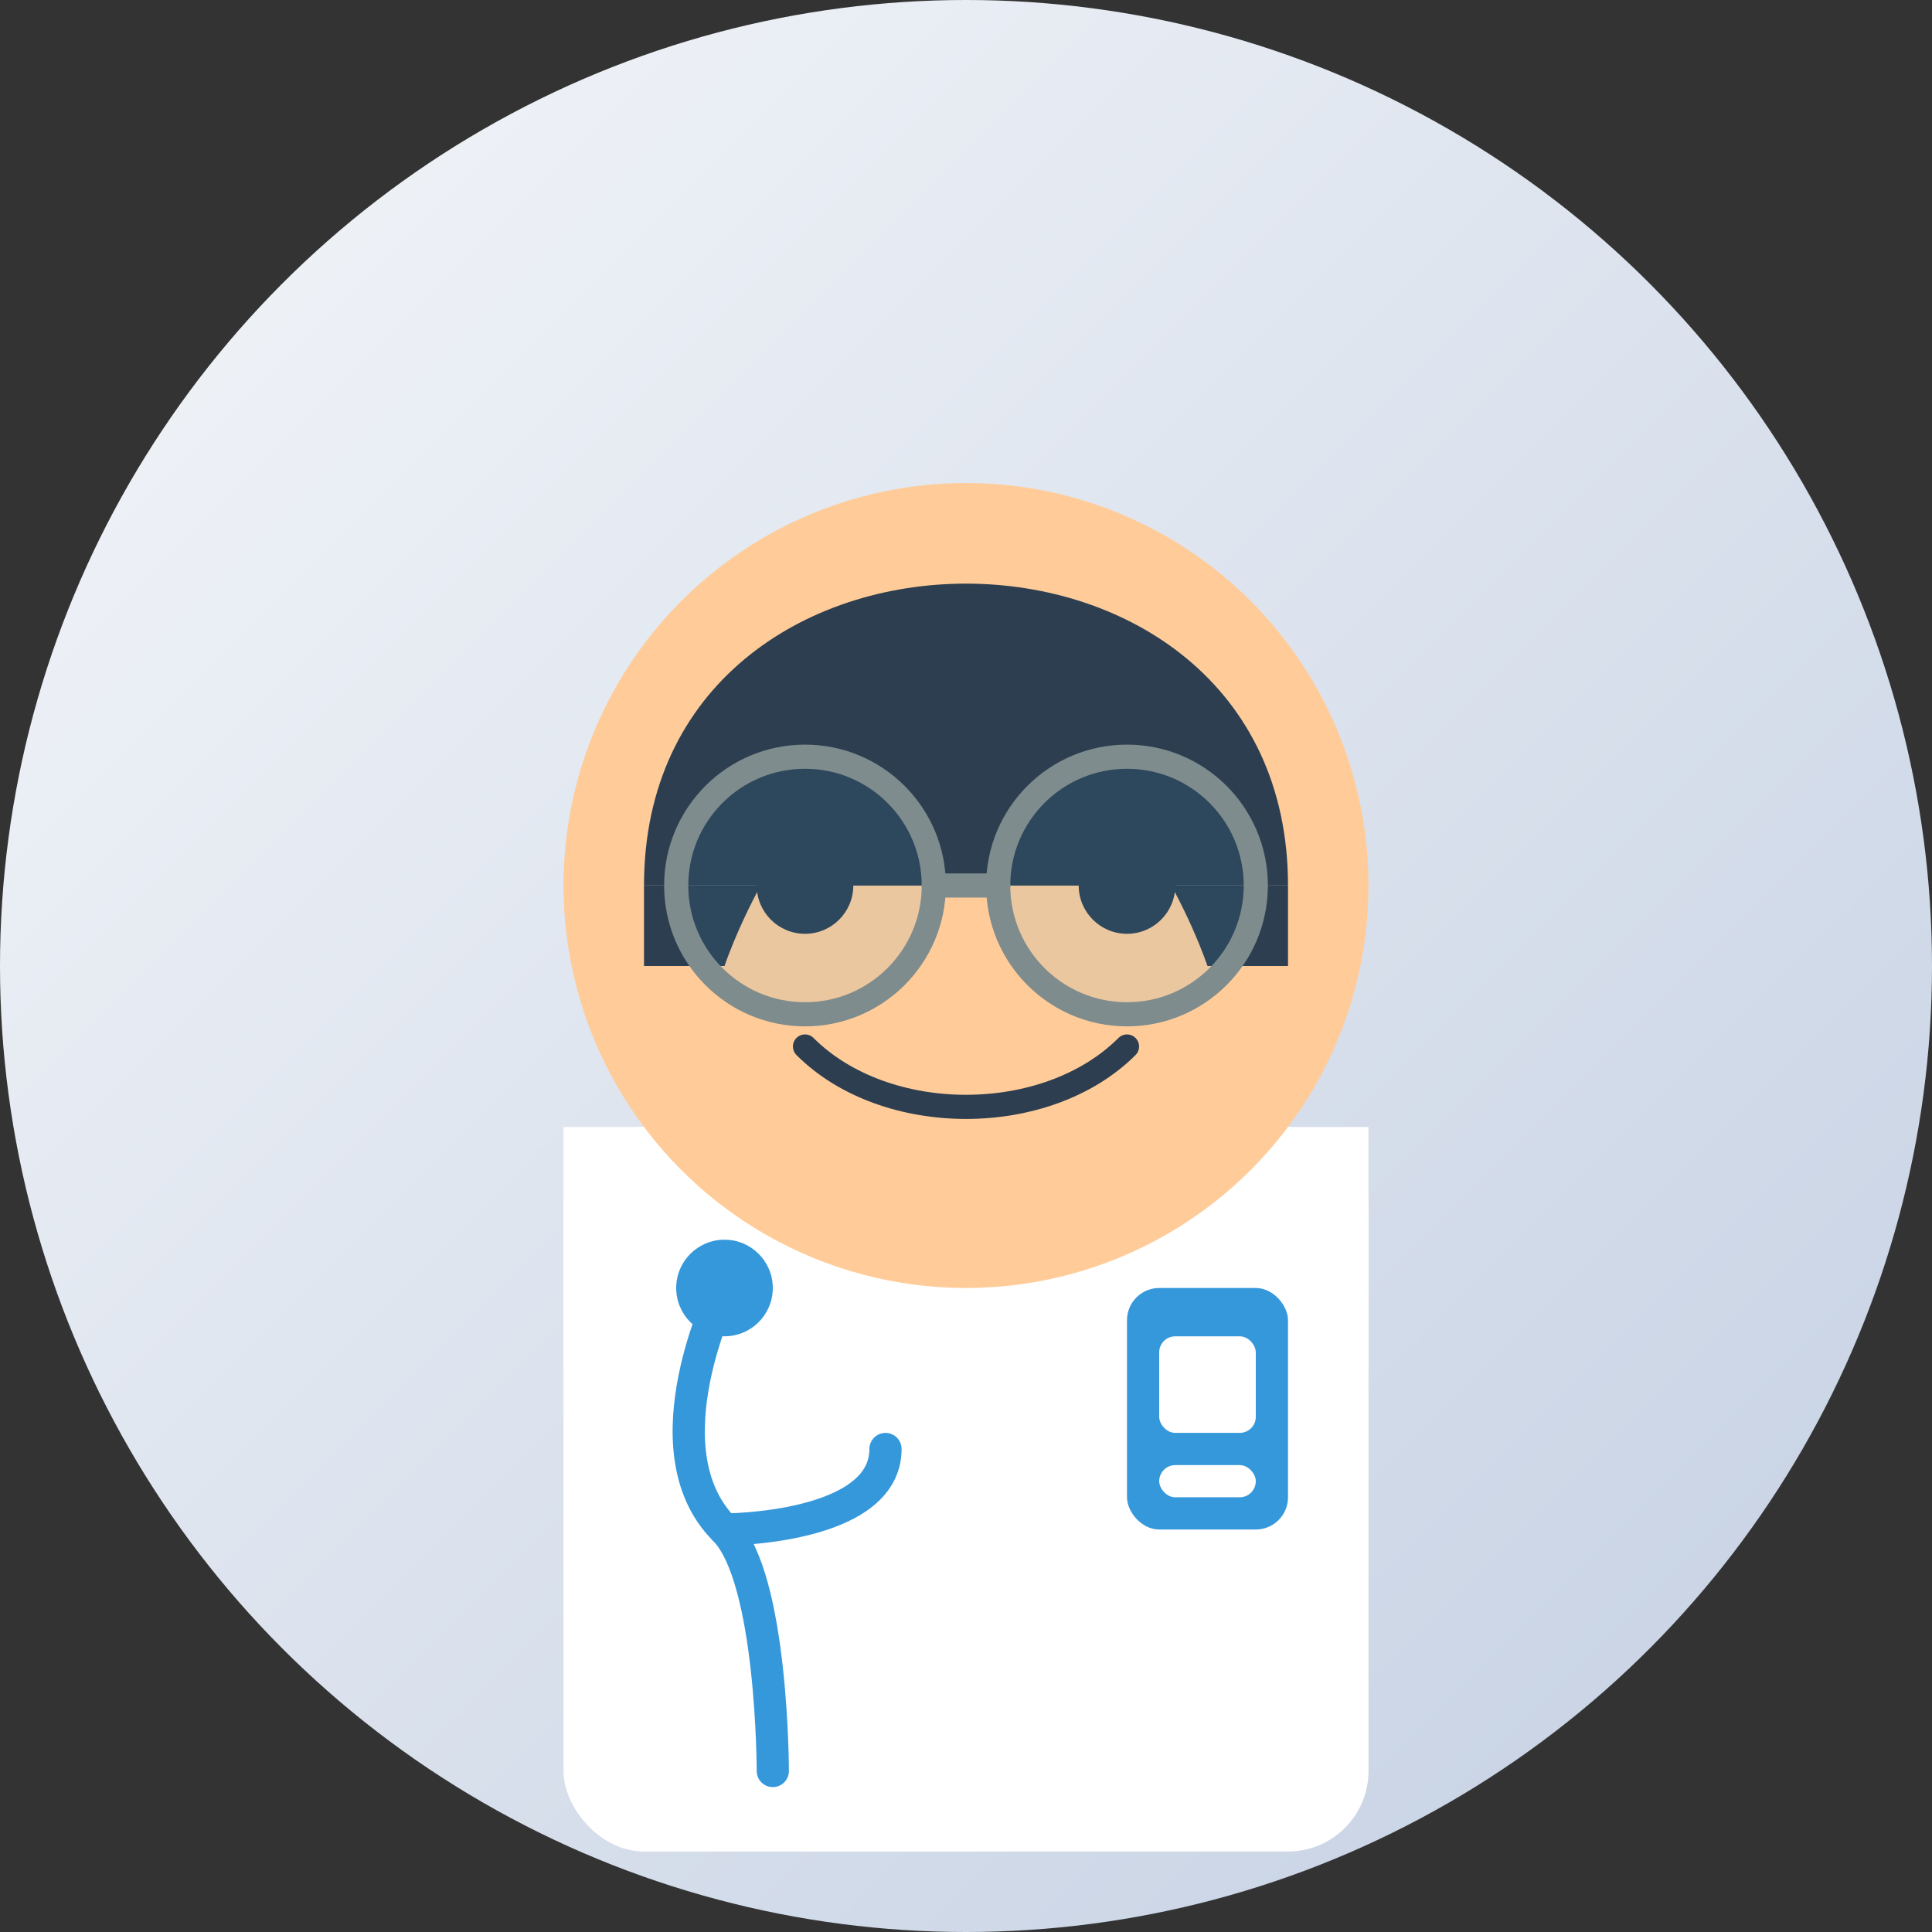 <?xml version="1.0" encoding="UTF-8"?>
<svg width="120px" height="120px" viewBox="0 0 120 120" version="1.1" xmlns="http://www.w3.org/2000/svg">
    <rect x="0" y="0" width="120" height="120" fill="#333333" stroke="none"/>
    <title>Doctor Avatar</title>
    <defs>
        <linearGradient x1="0%" y1="0%" x2="100%" y2="100%" id="linearGradient-1">
            <stop stop-color="#F5F7FA" offset="0%"></stop>
            <stop stop-color="#C3CFE2" offset="100%"></stop>
        </linearGradient>
    </defs>
    <g id="Doctor-Avatar" stroke="none" stroke-width="1" fill="none" fill-rule="evenodd">
        <!-- Avatar Background -->
        <circle id="Background" fill="url(#linearGradient-1)" cx="60" cy="60" r="60"></circle>
        
        <!-- Doctor Coat -->
        <rect id="White-Coat" fill="#FFFFFF" x="35" y="70" width="50" height="45" rx="5"></rect>
        <path d="M35,70 L35,85 C35,85 45,95 60,95 C75,95 85,85 85,85 L85,70" id="Coat-Top" fill="#FFFFFF"></path>
        
        <!-- Stethoscope -->
        <path d="M45,80 C45,80 40,90 45,95 C48,98 48,110 48,110" id="Stethoscope-1" stroke="#3498DB" stroke-width="2" stroke-linecap="round"></path>
        <path d="M45,95 C45,95 55,95 55,90" id="Stethoscope-2" stroke="#3498DB" stroke-width="2" stroke-linecap="round"></path>
        <circle id="Stethoscope-End" fill="#3498DB" cx="45" cy="80" r="3"></circle>
        
        <!-- Face -->
        <circle id="Face" fill="#FFCC99" cx="60" cy="55" r="25"></circle>
        
        <!-- Hair -->
        <path d="M40,55 C40,30 80,30 80,55" id="Hair-Top" fill="#2C3E50"></path>
        <path d="M40,55 L40,60 L45,60 C45,60 50,45 60,45 C70,45 75,60 75,60 L80,60 L80,55" id="Hair-Sides" fill="#2C3E50"></path>
        
        <!-- Eyes -->
        <circle id="Left-Eye" fill="#2C3E50" cx="50" cy="55" r="3"></circle>
        <circle id="Right-Eye" fill="#2C3E50" cx="70" cy="55" r="3"></circle>
        
        <!-- Eyebrows -->
        <path d="M47,50 L53,48" id="Left-Eyebrow" stroke="#2C3E50" stroke-width="1.5" stroke-linecap="round"></path>
        <path d="M67,48 L73,50" id="Right-Eyebrow" stroke="#2C3E50" stroke-width="1.5" stroke-linecap="round"></path>
        
        <!-- Mouth -->
        <path d="M50,65 C55,70 65,70 70,65" id="Smile" stroke="#2C3E50" stroke-width="1.5" stroke-linecap="round"></path>
        
        <!-- Glasses -->
        <circle id="Left-Glass" stroke="#7F8C8D" stroke-width="1.5" cx="50" cy="55" r="8" fill-opacity="0.1" fill="#3498DB"></circle>
        <circle id="Right-Glass" stroke="#7F8C8D" stroke-width="1.5" cx="70" cy="55" r="8" fill-opacity="0.1" fill="#3498DB"></circle>
        <path d="M58,55 L62,55" id="Glass-Bridge" stroke="#7F8C8D" stroke-width="1.5" stroke-linecap="round"></path>
        
        <!-- Doctor ID Badge -->
        <rect id="Badge" fill="#3498DB" x="70" y="80" width="10" height="15" rx="2"></rect>
        <rect id="Badge-Photo" fill="#FFFFFF" x="72" y="83" width="6" height="6" rx="1"></rect>
        <rect id="Badge-Name" fill="#FFFFFF" x="72" y="91" width="6" height="2" rx="1"></rect>
    </g>
</svg>